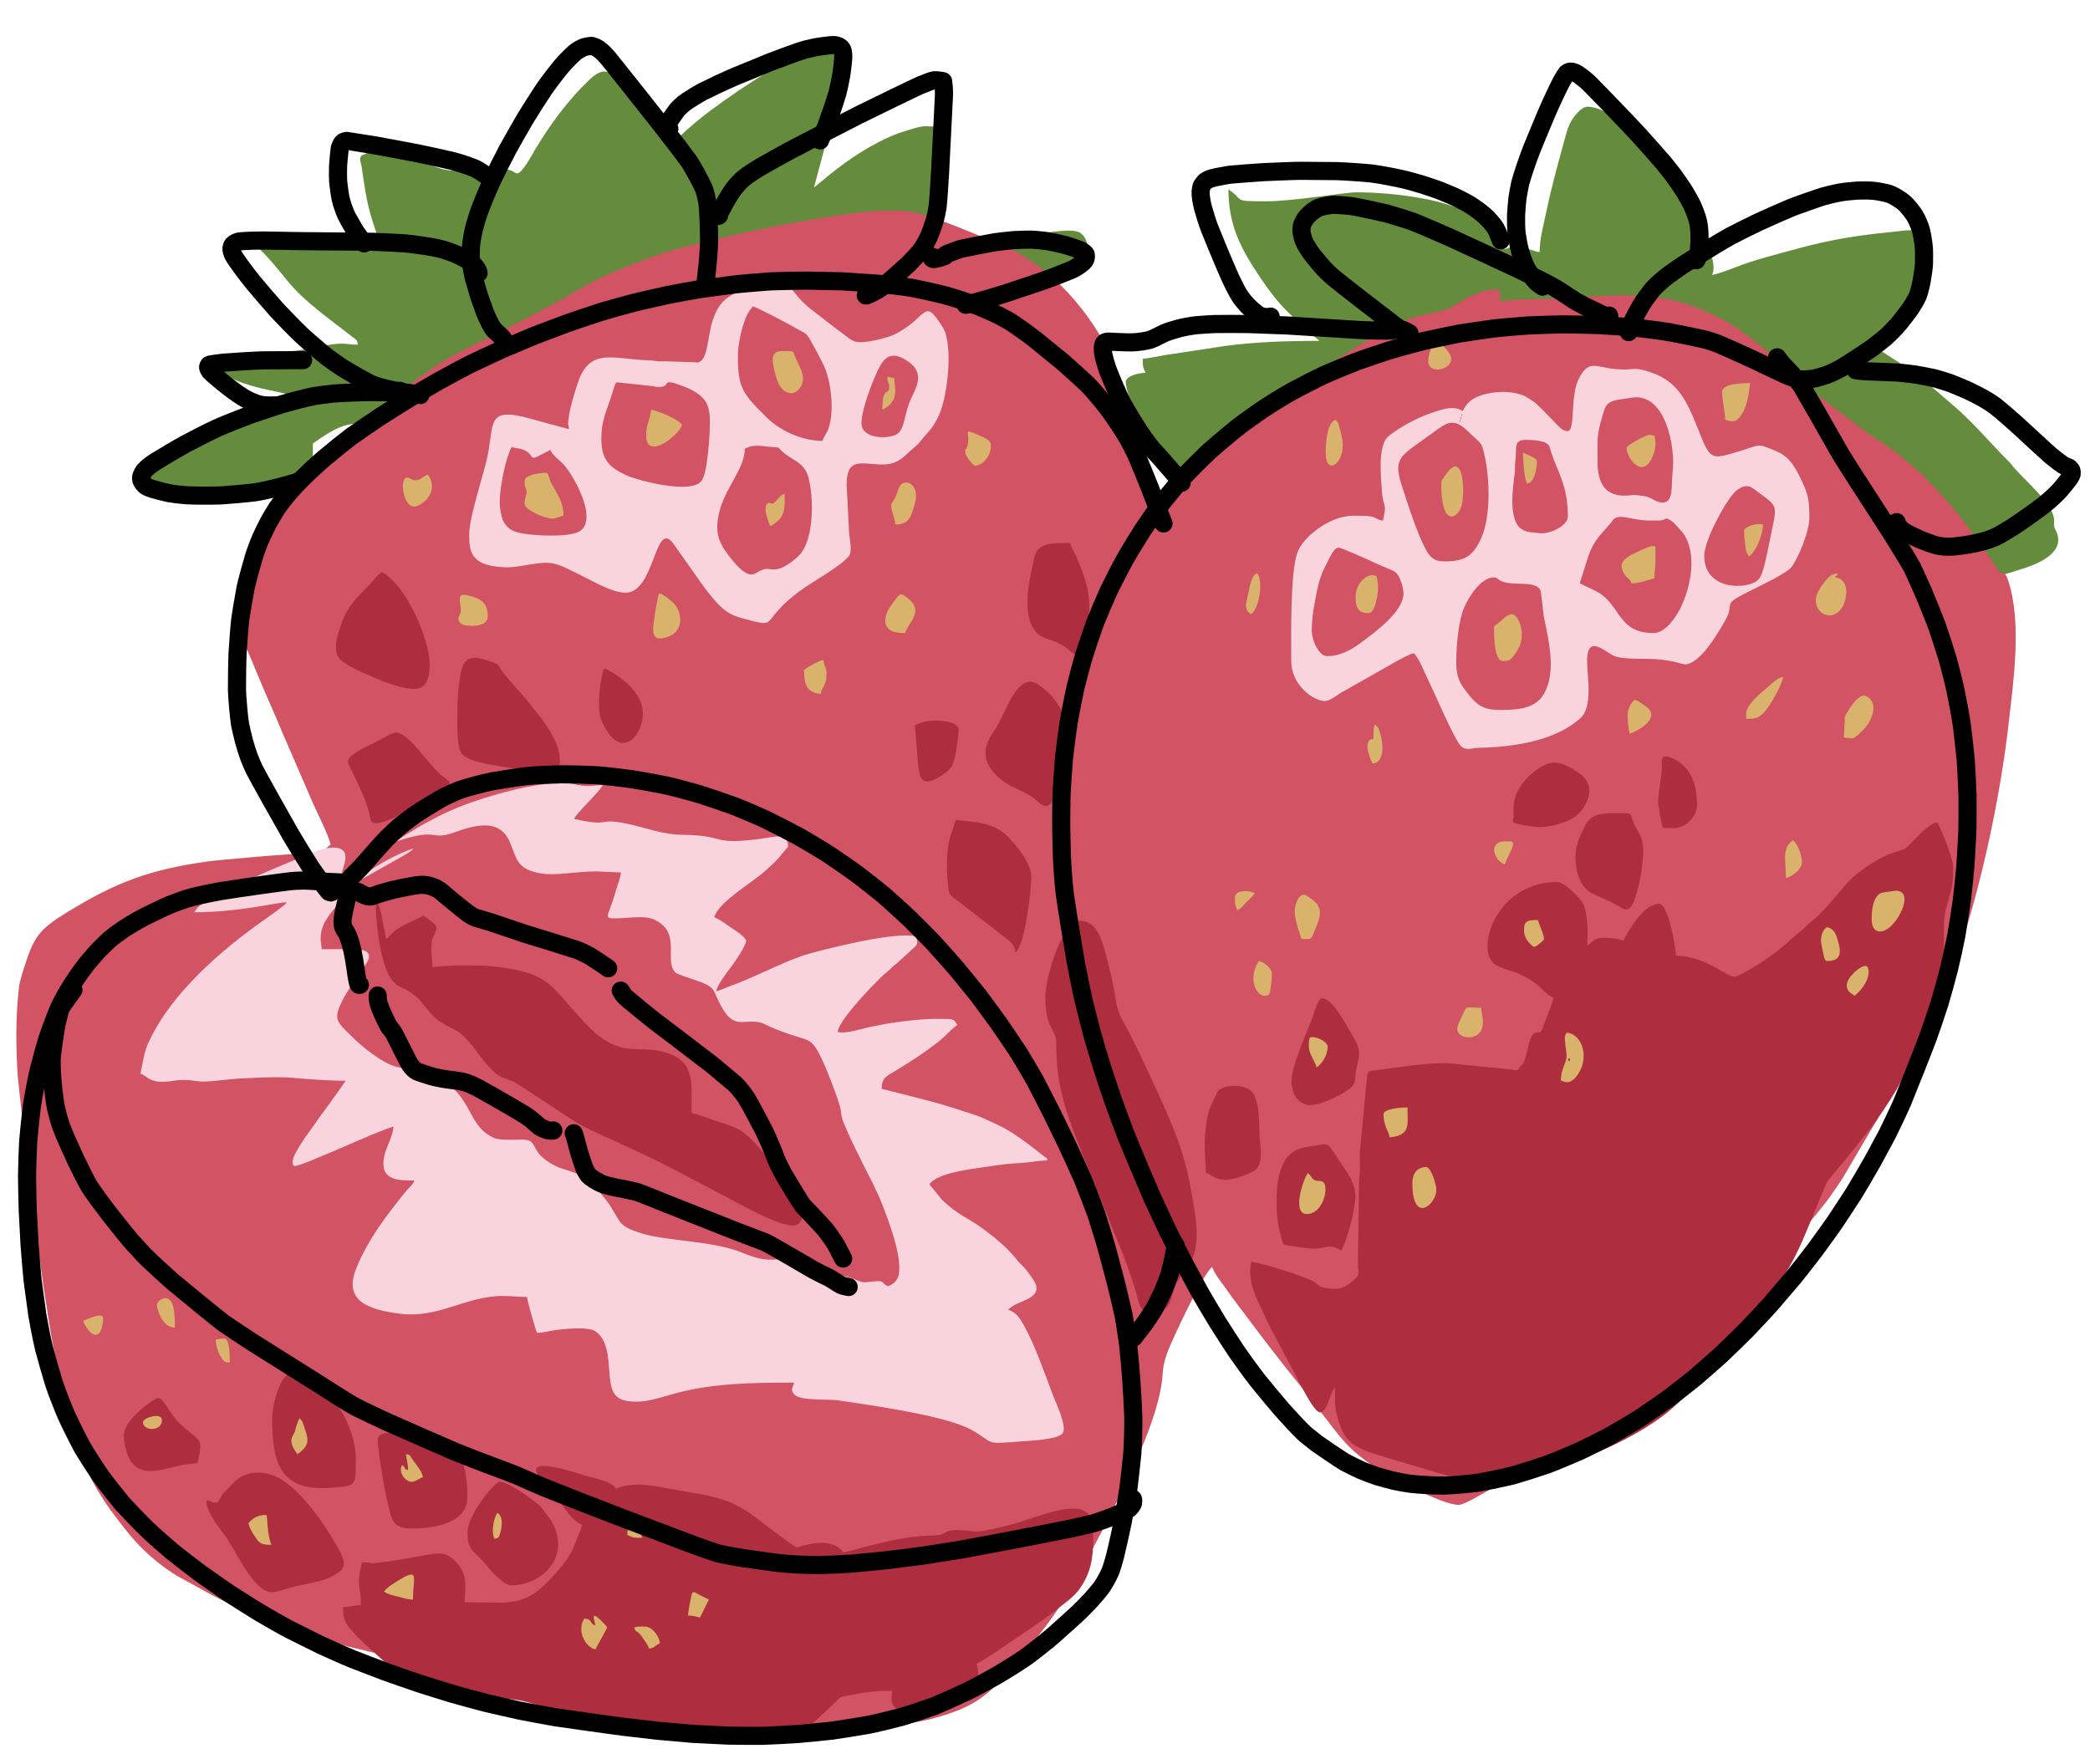 <?xml version="1.0" encoding="UTF-8" standalone="no"?>
<!-- Creator: CorelDRAW X6 -->

<svg
   xmlns:dc="http://purl.org/dc/elements/1.1/"
   xmlns:cc="http://creativecommons.org/ns#"
   xmlns:rdf="http://www.w3.org/1999/02/22-rdf-syntax-ns#"
   xmlns:svg="http://www.w3.org/2000/svg"
   xmlns="http://www.w3.org/2000/svg"
   xmlns:sodipodi="http://sodipodi.sourceforge.net/DTD/sodipodi-0.dtd"
   xmlns:inkscape="http://www.inkscape.org/namespaces/inkscape"
   xml:space="preserve"
   width="205mm"
   height="173mm"
   version="1.1"
   style="clip-rule:evenodd;fill-rule:evenodd;image-rendering:optimizeQuality;shape-rendering:geometricPrecision;text-rendering:geometricPrecision"
   viewBox="0 0 20500 17300"
   id="svg1330"
   sodipodi:docname="erdbeere.svg"
   inkscape:version="0.92.5 (2060ec1f9f, 2020-04-08)"><sodipodi:namedview
   pagecolor="#ffffff"
   bordercolor="#666666"
   borderopacity="1"
   objecttolerance="10"
   gridtolerance="10"
   guidetolerance="10"
   inkscape:pageopacity="0"
   inkscape:pageshadow="2"
   inkscape:window-width="2560"
   inkscape:window-height="1361"
   id="namedview1332"
   showgrid="false"
   inkscape:zoom="1.0520974"
   inkscape:cx="396.85039"
   inkscape:cy="561.25984"
   inkscape:window-x="0"
   inkscape:window-y="0"
   inkscape:window-maximized="1"
   inkscape:current-layer="svg1330" />
 <defs
   id="defs1067">
  <style
   type="text/css"
   id="style1065">
   <![CDATA[
    .str0 {stroke:black;stroke-width:177.86;stroke-linecap:round;stroke-linejoin:round}
    .fil7 {fill:none}
    .fil0 {fill:#658C3D}
    .fil4 {fill:#AE2E40}
    .fil1 {fill:#D15364}
    .fil5 {fill:#D9B36C}
    .fil6 {fill:#E1C38B}
    .fil3 {fill:#F9D3DD}
    .fil2 {fill:#F9D4DD}
   ]]>
  </style>
 </defs>
 <g
   id="Ebene_x0020_1"
   transform="translate(-178.658,-6117.651)">
  <g
   id="_826569936">
   <g
   id="g1074">
    <path
   class="fil0"
   d="m 8163,7955 z m 0,0 180,-670 c 41,-145 70,-301 124,-443 27,-71 80,-117 28,-216 -33,-62 -86,-106 -190,-83 -43,9 -74,22 -112,35 -305,101 -907,508 -1151,706 -30,24 -46,37 -74,63 -30,27 -48,38 -78,68 -31,32 -47,41 -78,69 -29,25 -45,50 -76,71 -80,-152 -223,-345 -353,-448 -176,-140 -188,-436 -431,-200 -208,202 -375,428 -525,678 -26,44 -126,234 -176,234 -31,-8 -29,-17 -59,-29 -92,-36 -472,8 -595,-1 -273,-21 -478,-313 -858,-153 -50,21 -19,75 -12,123 21,149 44,317 86,461 27,92 58,196 99,272 -94,-2 -200,-31 -294,-38 -214,-18 -590,-9 -807,22 -75,11 -73,22 -101,75 63,42 223,241 282,314 180,221 422,382 644,558 30,24 50,24 51,76 -64,0 -109,-14 -186,-10 -124,7 -228,45 -352,59 -57,6 -126,19 -185,20 -187,1 -369,18 -539,76 -81,28 -67,38 -67,138 36,10 88,71 375,143 l 400,88 c 29,10 16,6 26,13 -174,0 -358,52 -512,113 -364,145 -666,376 -969,614 -31,24 -54,46 -85,71 -18,15 -26,19 -44,35 -25,22 -32,22 -41,47 179,0 358,0 538,0 289,0 760,-2 1050,-44 155,-23 152,71 152,-395 110,-74 226,-163 361,-186 597,-100 983,-497 1110,-541 l 819,-286 c 486,-165 734,-191 1142,-509 57,-44 61,-32 154,-32 245,1 500,-8 743,0 213,6 514,31 716,3 66,-9 322,-14 398,-3 47,7 29,18 70,28 20,5 19,2 41,8 111,33 252,134 359,189 118,60 155,58 302,29 255,-51 958,-233 1130,-345 38,-25 70,-53 98,-88 37,-48 147,-160 149,-221 1,-41 -36,-95 -70,-114 -137,-77 -746,96 -919,139 -94,24 -203,64 -299,72 18,-27 28,-33 29,-78 -87,-58 -173,-49 -313,-49 10,-42 23,-75 33,-123 35,-162 85,-698 84,-864 0,-88 -16,-77 -30,-137 -94,0 -87,-13 -193,12 l -171,53 c -259,101 -486,252 -698,426 -25,20 -40,33 -64,53 -19,16 -48,40 -65,52 z"
   id="path1070"
   inkscape:connector-curvature="0"
   style="fill:#658c3d" />
    <path
   class="fil0"
   d="m 13988,9490 h -39 c 18,-12 -22,-11 20,-8 21,1 9,1 20,8 z m 1300,-899 c -72,-6 -176,-59 -225,-59 -48,0 -87,20 -127,29 -31,-46 -77,-73 -112,-123 -115,-168 -196,-233 -410,-303 -123,-41 -239,-66 -382,-88 -175,-27 -367,-43 -553,-43 -110,0 -613,88 -880,88 -344,0 -208,-8 -371,-117 0,317 98,534 252,774 96,149 201,301 327,426 l 225,215 c 27,24 68,47 85,71 -329,0 -614,11 -901,47 l -620,94 c -67,12 -143,29 -209,35 0,75 3,87 29,137 -65,0 -195,32 -195,88 0,76 50,192 81,261 87,187 187,477 368,570 379,196 253,-15 359,-111 24,-22 79,-28 113,-43 39,-17 64,-34 100,-56 l 575,-363 c 299,-180 697,-411 1012,-551 36,-16 70,-31 111,-45 27,-9 69,-14 76,-39 0,-1 0,-3 0,-4 l -2,-10 c 133,0 648,-115 792,-146 l 732,-50 c 155,-1 289,-18 439,-30 46,-3 195,-18 240,-34 31,-11 2,-14 25,-14 41,0 219,70 276,86 l 443,104 c 30,10 83,52 116,70 106,58 125,58 236,135 l 202,159 c 167,141 335,289 519,410 113,74 156,208 225,322 145,239 475,904 597,1064 94,123 176,183 346,211 361,59 473,53 840,-70 162,-54 407,-167 298,-374 -23,-44 -10,-49 -14,-104 -10,-151 -298,-392 -398,-511 -21,-26 -24,-34 -49,-58 -171,-170 -328,-359 -508,-518 l -247,-213 c -127,-99 -257,-202 -397,-287 -43,-26 -103,-73 -151,-84 v -20 c 58,-13 180,-92 226,-126 225,-165 321,-458 321,-764 0,-86 -31,-124 -10,-215 -136,-65 -262,-31 -400,-19 -89,8 -186,20 -280,33 -222,31 -426,74 -632,131 -176,48 -425,110 -594,178 -62,25 -168,63 -235,78 94,-196 -309,-755 -437,-971 -66,-111 -142,-214 -222,-315 -17,-21 -24,-26 -41,-47 -20,-26 -23,-30 -46,-52 -106,-105 -329,-266 -477,-266 -50,0 -108,68 -133,102 -34,45 -58,99 -74,160 -66,240 -142,508 -193,755 -27,130 -69,279 -69,410 z"
   id="path1072"
   inkscape:connector-curvature="0"
   style="fill:#658c3d" />
   </g>
   <path
   class="fil1"
   d="m 2504,12085 c 0,160 29,248 88,381 40,90 79,185 116,275 77,188 160,367 237,554 l 298,689 c 45,102 158,324 179,417 -39,26 -53,50 -78,88 -49,0 -98,0 -147,0 -159,-1 -879,63 -995,80 -563,80 -887,204 -1356,491 -251,154 -326,220 -416,503 -24,76 -57,166 -66,247 -33,289 -30,580 -11,868 l 60,556 c 100,805 190,1637 351,2425 4,22 6,30 13,55 l 16,63 c 23,126 64,249 97,371 83,304 216,573 402,820 91,121 173,229 280,336 101,101 222,197 345,271 l 296,163 c 170,95 348,167 527,245 148,64 279,125 445,171 l 235,68 c 249,68 493,121 750,178 760,169 1820,359 2593,486 175,29 350,53 533,82 185,30 356,41 547,69 115,17 448,33 582,33 260,0 677,-34 917,-100 409,-112 516,-223 777,-494 25,-26 33,-42 58,-69 l 275,-360 c 73,-101 140,-195 204,-304 34,-58 64,-100 95,-160 l 267,-505 c 195,-389 539,-1055 564,-1479 9,-153 62,-256 121,-388 29,-65 286,-616 368,-668 1,29 -7,-9 4,18 23,56 67,112 102,160 43,58 78,111 123,170 212,282 424,565 648,837 l 196,253 c 23,31 41,51 64,82 149,197 231,294 449,440 124,83 662,375 827,375 60,0 235,-110 290,-140 390,-213 753,-471 1099,-748 22,-18 36,-29 60,-47 46,-34 81,-66 126,-99 83,-61 159,-124 240,-190 42,-34 78,-63 119,-96 43,-34 78,-67 123,-102 l 553,-532 c 46,-60 275,-321 311,-344 92,-60 164,-120 243,-187 68,-57 171,-147 224,-216 94,-122 198,-233 284,-361 32,-48 63,-90 91,-134 l 645,-1095 c 7,-14 8,-18 16,-33 116,-232 230,-466 328,-707 l 181,-474 c 203,-611 385,-1465 462,-2147 46,-409 136,-1004 -5,-1420 -10,-30 -17,-53 -42,-66 -64,-32 15,70 -146,-167 -112,-165 -343,-483 -488,-626 l -161,-171 c -25,-23 -38,-28 -64,-53 -73,-73 -157,-139 -241,-199 -90,-65 -180,-117 -267,-183 l -505,-384 c -245,-192 -386,-361 -653,-557 -2,-1 -4,-3 -6,-4 -154,-116 -321,-199 -504,-270 -430,-166 -887,-104 -1335,-82 l -293,10 c -47,0 -97,-2 -141,4 -14,2 -115,15 -142,15 20,-41 9,-68 0,-108 -109,-25 -226,30 -316,75 -72,36 -147,98 -224,118 -135,36 -265,54 -393,106 l -227,115 c -39,22 -68,37 -106,60 -171,103 -352,214 -512,328 l -349,237 c -181,130 -374,251 -547,391 -33,27 -61,52 -91,75 -122,94 -233,220 -344,330 -56,55 -224,192 -291,227 -42,-178 -68,-360 -113,-541 -67,-266 -137,-512 -241,-756 -128,-299 -305,-567 -532,-797 -161,-162 -377,-323 -587,-409 -234,-96 -475,-201 -716,-281 -156,-52 -230,-60 -399,-60 -498,0 -1965,307 -2401,482 -265,106 -407,153 -663,304 -203,120 -465,261 -680,365 -27,13 -26,12 -51,27 l -423,213 c -243,123 -458,294 -665,469 -173,147 -331,311 -494,474 l -537,587 c -173,212 -358,432 -428,706 -16,64 -49,201 -49,274 z"
   id="path1076"
   inkscape:connector-curvature="0"
   style="fill:#d15364" />
   <g
   id="g1084">
    <path
   class="fil2"
   d="m 14495,10248 c 0,-25 15,-2 6,0 0,0 -6,27 -6,0 z m 10,-29 c 0,-25 15,-2 6,0 0,0 -6,27 -6,0 z m 10,-29 c 0,-25 15,-2 6,0 0,0 -6,27 -6,0 z m 1036,156 c -42,0 -82,-43 -116,-79 -1,-1 -3,-4 -5,-5 -8,-9 -5,-7 -14,-16 l -116,-118 c -83,-76 -25,-34 -130,-105 -129,-87 -381,-73 -515,-7 -68,34 -96,70 -130,134 -90,-60 -199,-19 -326,25 -129,45 -299,137 -403,223 -107,89 -71,410 -62,543 12,170 53,95 9,284 -134,-31 -14,-49 -293,-49 -218,0 -470,191 -538,342 -81,182 -68,837 -68,1085 0,232 215,391 332,391 45,0 119,-59 160,-84 l 481,-272 c 50,-30 175,-101 229,-113 54,52 102,183 137,254 69,139 265,603 328,659 51,46 104,16 170,15 348,-9 747,-66 999,-291 123,-110 69,-398 66,-548 -5,-276 153,-121 254,-68 96,50 340,22 485,43 40,6 72,10 109,18 15,3 99,27 110,27 149,0 326,-306 398,-433 101,-178 -47,-143 221,-277 90,-45 373,-179 424,-240 63,-75 179,-350 179,-486 0,-181 -11,-238 -94,-404 -66,-131 -117,-206 -249,-259 -186,-75 -121,-55 -394,24 -232,67 -238,61 -355,-233 -120,-303 -210,-493 -528,-576 -102,-26 -93,-8 -198,-8 -270,0 -336,-125 -445,93 -87,173 -27,513 -112,513 z"
   id="path1078"
   inkscape:connector-curvature="0"
   style="fill:#f9d4dd" />
    <path
   class="fil2"
   d="m 7009,9671 -256,-8 c -35,-4 -71,0 -106,-1 -48,-1 -49,-9 -97,-10 -349,-8 -587,-137 -705,224 -30,91 -72,225 -86,324 -17,121 -2,55 0,127 l -446,-121 c -379,-88 -278,96 -366,444 -47,186 -166,556 -166,704 0,155 6,292 274,322 93,10 139,8 227,-6 326,-54 305,-54 629,108 101,50 278,153 404,153 288,0 285,-721 465,-485 l 316,446 c 18,24 36,46 57,71 82,100 150,176 293,215 414,113 144,44 608,-285 51,-36 100,-65 154,-100 93,-60 222,-137 293,-215 36,-39 19,-135 7,-219 l -25,-483 c 0,-260 117,-214 319,-203 197,11 239,-84 356,-177 31,-25 41,-41 66,-71 68,-85 105,-103 168,-243 80,-178 140,-684 34,-854 -194,-310 -143,-95 -470,68 l -27,12 c -73,27 -155,47 -233,59 -165,25 -160,-18 -306,-118 l -254,-196 c -215,-167 -164,-270 -385,-270 -102,0 -234,43 -303,78 -151,76 -217,121 -276,290 -59,167 -43,423 -163,423 z"
   id="path1080"
   inkscape:connector-curvature="0"
   style="fill:#f9d4dd" />
    <path
   class="fil2"
   d="m 17896,12623 z m 0,0 z"
   id="path1082"
   inkscape:connector-curvature="0"
   style="fill:#f9d4dd" />
   </g>
   <path
   class="fil3"
   d="m 3520,14734 z m 0,0 c 8,-96 132,-291 -59,-303 -104,-6 -255,63 -354,105 -287,121 -578,238 -847,394 -73,43 -136,60 -176,136 228,0 471,-29 687,-66 62,-10 164,-31 222,-32 -21,31 -175,138 -215,166 -225,158 -448,336 -643,530 -199,199 -377,416 -498,675 -49,105 -54,191 -81,310 56,15 79,75 196,79 148,5 148,-40 375,-4 73,12 298,-22 377,-26 154,-8 377,-22 538,-9 169,14 344,29 527,29 -112,167 -240,330 -354,496 -26,38 -47,63 -72,104 -15,24 -139,201 -78,236 39,22 832,-353 973,-386 -10,128 -98,226 -99,362 -1,172 169,166 304,166 -10,38 -52,69 -77,99 -192,237 -379,479 -494,766 -129,321 127,403 427,442 383,50 649,-175 1014,-174 92,0 146,10 235,10 4,44 81,317 98,352 59,0 132,-21 187,-28 90,-11 319,-37 391,16 143,105 116,337 143,502 25,151 104,184 256,185 114,1 258,-47 356,-75 376,-107 783,-112 1188,-112 -11,49 -40,67 2,116 54,65 345,45 422,57 302,45 1055,147 1313,289 247,136 104,145 501,114 72,-6 359,-17 398,-81 43,-69 -68,-297 -95,-368 -75,-200 -179,-495 -280,-677 -38,-69 -78,-141 -160,-163 74,-101 384,-98 239,-307 -23,-33 -42,-58 -67,-90 -27,-35 -52,-51 -80,-86 -93,-120 -213,-220 -335,-310 -61,-45 -131,-87 -197,-126 -74,-44 -142,-97 -205,-157 -1,-1 -4,-3 -5,-5 l -123,-151 c 74,-111 407,-150 527,-167 93,-13 208,-33 304,-38 56,-3 105,-6 162,-14 47,-7 116,-15 161,-15 v -20 c -16,-4 -282,-235 -463,-319 -86,-40 -166,-82 -259,-112 -143,-47 -288,-95 -441,-135 l -459,-117 c 0,-117 53,-124 154,-188 74,-46 138,-85 209,-133 74,-50 128,-90 198,-144 65,-51 114,-115 181,-161 -31,-46 -28,-59 -107,-59 -56,0 -122,-2 -177,1 -200,11 -402,39 -600,84 -81,19 -213,61 -289,43 2,-104 315,-428 374,-486 39,-39 66,-70 111,-104 25,-20 33,-32 55,-52 24,-22 35,-25 59,-49 40,-39 73,-63 112,-103 57,-57 83,-50 61,-144 -212,-49 -852,114 -1067,174 -174,49 -462,195 -662,276 -39,15 -70,27 -113,43 -44,17 -76,34 -121,45 5,-59 111,-193 148,-243 34,-46 140,-196 145,-256 -36,-54 -86,-83 -143,-121 -40,-27 -123,-91 -170,-104 35,-149 386,-349 506,-462 87,-82 88,-72 173,-179 19,-24 29,-30 45,-53 -3,-128 -97,-103 -205,-87 -46,6 -90,14 -137,19 -412,46 -270,-43 -694,-48 -191,-2 -342,-64 -522,-104 -325,-72 -168,35 -543,-53 50,-75 119,-136 178,-203 38,-44 77,-77 105,-129 -60,1 -124,18 -203,7 -74,-10 -96,-27 -198,-27 -306,1 -792,143 -1068,261 -249,107 -477,254 -701,404 l -267,183 c -44,33 -90,61 -134,91 z"
   id="path1086"
   inkscape:connector-curvature="0"
   style="fill:#f9d3dd" />
   <g
   id="g1116">
    <path
   class="fil1"
   d="m 14462,12592 c 0,167 29,219 113,327 109,140 176,162 337,162 204,0 344,-32 417,-169 118,-220 34,-538 -8,-749 l -29,-244 c -30,-106 -233,-59 -351,-89 -27,-7 -33,-9 -55,-23 -15,-10 -26,-26 -52,-26 -129,0 -244,184 -293,293 -51,115 -78,349 -78,518 z"
   id="path1088"
   inkscape:connector-curvature="0"
   style="fill:#d15364" />
    <path
   class="fil1"
   d="m 6077,10422 c 0,204 79,286 261,364 95,41 629,189 724,44 26,-39 40,-117 48,-167 18,-120 32,-278 32,-408 0,-143 -32,-214 -117,-274 -38,-27 -80,-50 -127,-68 -271,-106 -109,3 -264,0 -41,-1 -31,-7 -69,-10 l -303,-32 c -54,-6 -38,-19 -91,145 -45,137 -94,230 -94,404 z"
   id="path1090"
   inkscape:connector-curvature="0"
   style="fill:#d15364" />
    <path
   class="fil1"
   d="m 14345,11624 c 197,0 279,-49 358,-218 108,-230 90,-655 17,-900 -15,-49 -61,-78 -124,-140 -156,-156 -213,-115 -367,-1 -296,219 -391,231 -306,498 57,179 152,478 239,641 38,71 77,120 183,120 z"
   id="path1092"
   inkscape:connector-curvature="0"
   style="fill:#d15364" />
    <path
   class="fil1"
   d="m 15674,11839 c 66,35 123,54 189,94 213,132 191,394 534,394 116,0 217,-150 264,-244 102,-205 172,-541 21,-744 l -89,-97 c -93,-72 -65,-19 -137,-19 h -108 c -156,0 -290,-75 -348,-6 -4,4 -8,12 -16,23 -92,113 -169,164 -228,339 z"
   id="path1094"
   inkscape:connector-curvature="0"
   style="fill:#d15364" />
    <path
   class="fil1"
   d="m 7484,10520 c 0,200 -200,387 -254,636 -35,163 -16,264 92,406 215,284 258,173 325,148 61,-23 65,-7 130,-7 87,0 226,-113 264,-166 120,-168 121,-537 66,-741 -41,-154 -182,-168 -272,-266 -29,-32 -11,-21 -107,-30 -107,-10 -159,-25 -245,20 z"
   id="path1096"
   inkscape:connector-curvature="0"
   style="fill:#d15364" />
    <path
   class="fil1"
   d="m 7416,9611 c 0,320 53,373 286,604 131,130 348,227 545,227 11,-45 44,-75 62,-133 53,-169 20,-441 -40,-583 -21,-50 -48,-97 -71,-144 l -80,-145 c -41,-63 -59,-56 -121,-94 -53,-32 -390,-210 -434,-221 -21,31 -46,57 -62,95 -45,103 -85,277 -85,394 z"
   id="path1098"
   inkscape:connector-curvature="0"
   style="fill:#d15364" />
    <path
   class="fil1"
   d="m 13045,12299 c 0,107 76,254 147,254 147,0 253,-70 359,-149 129,-97 394,-292 394,-466 0,-60 -36,-164 -67,-197 -29,-31 -124,-60 -184,-89 -43,-21 -358,-163 -385,-163 -50,0 -87,102 -114,150 -78,138 -96,254 -125,413 -14,76 -25,166 -25,249 z"
   id="path1100"
   inkscape:connector-curvature="0"
   style="fill:#d15364" />
    <path
   class="fil1"
   d="m 16114,10979 c 61,0 70,-9 111,-5 32,4 76,7 96,12 58,14 108,61 163,61 117,0 85,-180 100,-291 34,-251 -71,-797 -405,-737 -140,25 -233,12 -266,125 -29,96 -66,207 -65,326 v 176 c 2,176 49,333 264,333 z"
   id="path1102"
   inkscape:connector-curvature="0"
   style="fill:#d15364" />
    <path
   class="fil1"
   d="m 18068,13286 v 147 c 0,88 -28,153 27,208 55,55 137,66 228,66 65,0 129,-95 179,-153 65,-77 92,-81 124,-208 34,-132 139,-633 31,-774 -49,-65 -194,-91 -324,-7 -121,78 -285,214 -319,356 -31,128 55,155 55,367 z"
   id="path1104"
   inkscape:connector-curvature="0"
   style="fill:#d15364" />
    <path
   class="fil1"
   d="m 5080,11048 c 0,47 16,139 32,173 23,48 53,81 102,104 97,46 466,66 613,20 250,-77 -12,-556 -124,-676 -36,-38 -111,-90 -125,-139 -246,130 -131,72 -250,6 -47,-26 -93,-17 -131,-35 -61,115 -117,398 -117,547 z"
   id="path1106"
   inkscape:connector-curvature="0"
   style="fill:#d15364" />
    <path
   class="fil1"
   d="m 16896,11575 c 0,330 413,331 525,232 52,-45 83,-229 102,-318 11,-54 25,-117 37,-178 51,-253 52,-225 -168,-390 -47,-35 -79,-49 -143,-18 -96,46 -207,270 -254,362 -33,65 -101,223 -101,310 z"
   id="path1108"
   inkscape:connector-curvature="0"
   style="fill:#d15364" />
    <path
   class="fil1"
   d="m 15557,11184 c 0,-306 -98,-430 -163,-629 -5,-16 -12,-48 -18,-60 -26,-55 -150,-63 -230,-63 -128,0 -86,79 -105,218 -5,38 0,74 -5,112 -17,128 -65,447 61,541 50,37 99,35 181,44 103,12 279,-73 279,-162 z"
   id="path1110"
   inkscape:connector-curvature="0"
   style="fill:#d15364" />
    <path
   class="fil1"
   d="m 17072,13237 c 0,87 44,111 59,166 147,0 258,-21 366,-64 71,-28 240,-118 240,-200 0,-44 -75,-24 -87,-118 -20,-150 13,-144 -79,-351 -28,-65 -30,-88 -88,-127 -86,23 -201,217 -250,297 -51,83 -160,278 -160,397 z"
   id="path1112"
   inkscape:connector-curvature="0"
   style="fill:#d15364" />
    <path
   class="fil1"
   d="m 8628,10266 c 0,161 262,160 346,111 87,-51 64,-200 156,-382 72,-142 100,-262 -100,-365 -105,-54 -174,-9 -222,82 -55,102 -179,412 -179,554 z"
   id="path1114"
   inkscape:connector-curvature="0"
   style="fill:#d15364" />
   </g>
   <path
   class="fil1"
   d="m 3657,14792 z m 577,-352 c -20,29 -84,62 -121,84 l -263,148 c -34,19 -101,63 -134,72 70,-105 404,-276 518,-303 z m 0,0 19,-11 z m -577,352 c -78,117 -269,285 -314,419 -10,30 -18,58 -19,101 -2,56 9,73 10,116 98,0 196,-2 294,0 98,1 204,9 160,111 -25,56 -180,259 -235,362 -116,217 -74,233 73,380 103,104 305,266 442,301 86,22 177,-6 366,84 395,189 311,480 583,610 63,30 182,19 274,19 196,-1 49,114 337,259 70,35 158,48 220,83 25,14 67,38 90,57 88,71 184,180 242,276 91,148 75,175 285,243 250,80 716,73 999,194 372,158 357,-42 727,143 214,107 227,60 344,105 146,57 80,40 248,29 70,-5 53,34 106,48 51,-12 96,-61 105,-110 36,-188 -106,-548 -174,-721 -22,-57 -46,-98 -70,-155 -6,-14 -8,-18 -16,-33 -60,-114 -286,-559 -301,-647 -8,-48 -4,-56 -17,-101 -39,-131 -132,-372 -189,-485 -103,-207 -118,-140 -408,-256 -31,-12 -47,-18 -77,-31 l -80,-38 c -191,-66 -285,106 -442,-232 -52,-111 -31,-129 -249,-201 -28,-9 -148,-49 -163,-62 -120,-103 48,-368 -173,-501 -56,-34 -95,-45 -180,-45 -84,0 -143,9 -215,11 -162,2 -94,-2 -20,-274 15,-54 44,-118 49,-176 l -235,-10 c -278,0 -475,70 -670,-14 -133,-57 -133,-170 -194,-294 -105,-212 -339,-145 -534,-75 -256,92 -130,-65 -618,105 -129,45 -241,79 -317,181 l -207,292 c 60,-5 107,-55 166,-68 z"
   id="path1118"
   inkscape:connector-curvature="0"
   style="fill:#d15364" />
   <g
   id="g1166">
    <path
   class="fil4"
   d="m 17185,15696 c -77,0 -272,-199 -567,-205 0,-54 -71,-508 -166,-508 -148,0 -292,248 -352,362 -55,-26 -139,-29 -205,-29 -80,0 -100,47 -147,78 0,-20 0,-37 1,-57 6,-96 0,-274 -41,-353 -28,-54 -180,-215 -254,-215 -555,0 -778,568 -650,767 70,108 234,68 453,241 45,35 107,112 158,126 -1,38 -51,154 -67,197 -74,199 -41,123 -114,150 -46,17 -64,131 -78,186 -37,151 -30,84 -94,180 l -166,-20 c -569,-43 -439,-91 -1146,9 -191,27 -150,-8 -172,170 l -60,634 c -4,54 1,120 0,176 -1,59 -10,95 -10,166 l -10,792 c 0,32 33,75 -58,147 -89,70 -147,84 -281,56 -45,-9 -51,-27 -85,-52 -59,-45 -544,-198 -622,-199 -50,215 84,411 145,559 16,39 26,49 45,92 l 224,421 c 39,70 196,404 261,404 73,0 101,-211 147,-244 0,116 -6,190 21,282 22,76 46,153 91,212 87,115 273,152 408,198 l 347,103 c 125,41 507,143 619,143 174,0 394,-79 540,-115 401,-101 911,-322 1231,-577 124,-99 411,-379 493,-484 104,-134 246,-286 370,-451 419,-555 427,-670 687,-1287 21,-49 35,-62 66,-101 l 147,-176 c 26,-33 50,-59 75,-91 50,-63 96,-123 147,-186 83,-104 197,-277 268,-397 l 281,-530 c 19,-44 32,-73 47,-119 223,-677 80,-871 164,-1156 55,-188 60,-207 60,-380 0,-86 -144,-430 -156,-430 -77,0 -236,187 -295,242 -40,37 -119,38 -236,96 -101,51 -181,107 -266,174 -112,88 -283,339 -428,451 -47,36 -70,69 -113,102 -84,64 -158,149 -301,246 -27,18 -41,31 -68,49 -40,27 -244,154 -285,154 z"
   id="path1120"
   inkscape:connector-curvature="0"
   style="fill:#ae2e40" />
    <path
   class="fil4"
   d="m 5438,20534 c 0,48 61,109 96,149 40,45 74,87 111,133 58,73 151,231 243,255 -12,50 -31,93 -49,137 -17,42 -33,90 -55,130 -46,81 -63,102 -117,166 -332,395 -439,329 -931,329 0,-89 37,-240 -53,-358 -118,-154 -205,-124 -338,-102 l -334,57 c -264,37 -135,11 -282,11 -62,265 -10,195 -10,420 -60,1 -105,20 -176,20 0,156 41,180 150,299 1,1 3,4 5,5 l 39,39 c 1,1 4,3 5,5 1,1 4,3 5,5 l 267,241 c 179,160 283,193 488,275 286,114 242,31 634,31 247,0 532,158 786,221 l 316,65 c 686,187 725,37 910,57 219,24 699,51 901,-50 50,-25 78,-38 123,-73 l 202,-189 c 55,-56 38,-47 130,-65 173,-34 246,-45 424,-45 0,71 -15,99 13,143 64,101 316,35 399,15 294,-69 499,-77 418,-422 98,-52 251,-161 350,-227 119,-80 233,-154 347,-239 29,-21 51,-37 78,-59 76,-63 173,-124 232,-207 113,-159 137,-302 137,-508 0,-195 -28,-283 -205,-283 -152,0 -382,90 -536,138 -64,20 -349,94 -420,86 -397,-45 -192,35 -432,40 -205,5 -399,48 -588,96 -94,23 -182,50 -272,70 -119,-178 -449,-49 -450,-49 -19,0 -137,-90 -158,-106 l -307,-230 c -201,-134 -344,-164 -603,-208 -82,-14 -156,-26 -233,-41 -143,-29 -339,-58 -478,9 -55,-83 -202,-97 -331,-138 -56,-18 -451,-150 -451,-48 z"
   id="path1122"
   inkscape:connector-curvature="0"
   style="fill:#ae2e40" />
    <path
   class="fil4"
   d="m 3865,14992 c 0,227 59,621 159,740 46,55 72,59 134,91 25,13 43,24 65,42 96,78 39,28 113,112 21,25 31,38 54,63 39,43 65,75 124,111 52,32 95,49 146,79 83,49 158,154 217,232 51,67 151,195 226,223 163,62 62,12 222,110 l 213,139 c 315,210 315,217 643,363 l 234,108 c 252,112 635,322 899,459 144,75 489,274 645,274 86,0 102,-106 88,-175 -28,-132 -376,-547 -486,-658 -131,-131 -166,-128 -378,-199 -72,-24 -151,-56 -221,-72 0,-326 35,-520 -287,-602 -233,-59 -362,43 -626,-156 -30,-22 -37,-34 -63,-55 -48,-39 -261,-284 -322,-353 -125,-142 -239,-200 -435,-240 -169,-34 -297,-41 -476,-41 -63,0 -300,4 -332,20 0,-78 -30,-214 8,-304 35,-82 78,-87 -96,-204 -105,56 -244,100 -327,191 -25,27 -2,23 -44,34 -1,-50 -23,-128 -33,-182 -9,-45 -22,-146 -55,-170 0,0 -10,18 -10,20 z"
   id="path1124"
   inkscape:connector-curvature="0"
   style="fill:#ae2e40" />
    <path
   class="fil4"
   d="m 10432,15901 c 0,329 110,289 108,469 -5,450 142,782 303,1183 64,159 126,310 191,473 l 92,230 c 65,146 178,454 216,615 22,95 76,149 174,128 162,-34 147,-178 203,-296 l 60,-106 c 24,-35 49,-57 72,-94 124,-198 39,-537 6,-734 -74,-447 -282,-842 -466,-1244 -16,-36 -27,-57 -44,-93 -31,-62 -57,-113 -88,-176 -97,-196 -106,-149 -145,-383 -24,-145 -60,-292 -98,-429 -36,-128 -90,-295 -242,-295 -172,0 -342,541 -342,753 z"
   id="path1126"
   inkscape:connector-curvature="0"
   style="fill:#ae2e40" />
    <path
   class="fil4"
   d="m 2291,20856 c -45,0 -29,-18 -88,-20 0,95 78,197 121,260 29,42 56,73 82,113 115,177 271,526 442,526 36,0 154,-38 188,-47 108,-30 291,-56 379,-99 192,-95 170,-140 8,-409 -106,-176 -325,-471 -516,-569 -128,-66 -289,-74 -408,23 -8,7 -14,12 -21,18 l -106,109 c -42,50 -41,95 -81,95 z"
   id="path1128"
   inkscape:connector-curvature="0"
   style="fill:#ae2e40" />
    <path
   class="fil4"
   d="m 4666,13077 c 0,120 -8,256 15,366 10,48 21,70 54,92 61,41 146,61 226,77 126,25 406,71 535,71 57,0 119,-18 166,-29 51,-220 -142,-451 -268,-611 -81,-103 -267,-300 -308,-367 -23,-38 -15,-39 -59,-58 -32,-14 -142,-48 -186,-48 -115,0 -133,89 -150,192 -14,90 -26,207 -26,316 z"
   id="path1130"
   inkscape:connector-curvature="0"
   style="fill:#ae2e40" />
    <path
   class="fil4"
   d="m 2848,20025 c 0,434 73,726 577,685 245,-20 244,-5 244,-274 0,-309 -191,-587 -349,-745 -46,-46 -93,-88 -155,-119 -224,-109 -316,318 -316,453 z"
   id="path1132"
   inkscape:connector-curvature="0"
   style="fill:#ae2e40" />
    <path
   class="fil4"
   d="m 10139,15461 c 91,-67 156,-609 156,-743 0,-118 -120,-275 -198,-359 l -23,-26 c -138,-139 -285,-152 -522,-172 -16,67 -44,123 -61,193 -33,135 -29,332 -11,465 12,85 6,70 113,150 l 435,337 c 52,45 102,65 110,154 z"
   id="path1134"
   inkscape:connector-curvature="0"
   style="fill:#ae2e40" />
    <path
   class="fil4"
   d="m 3474,12461 c 0,96 33,129 121,182 53,32 132,69 190,93 63,26 130,58 202,82 279,95 406,96 406,-191 0,-235 -231,-773 -469,-899 -57,38 -95,101 -144,149 -101,100 -200,203 -246,341 -24,72 -60,152 -60,243 z"
   id="path1136"
   inkscape:connector-curvature="0"
   style="fill:#ae2e40" />
    <path
   class="fil4"
   d="m 3884,20240 c 0,130 90,646 136,763 32,81 90,107 196,107 247,0 547,-65 547,-303 0,-549 -212,-537 -441,-614 -128,-43 -50,-41 -194,-41 -57,0 -101,9 -147,19 -44,10 -97,15 -97,69 z"
   id="path1138"
   inkscape:connector-curvature="0"
   style="fill:#ae2e40" />
    <path
   class="fil4"
   d="m 9846,13507 c 0,147 141,263 248,319 63,33 124,57 182,91 77,46 112,107 166,107 64,0 135,-217 153,-287 37,-146 65,-438 17,-596 -48,-161 -248,-338 -326,-338 -164,0 -250,333 -360,490 -40,57 -80,121 -80,214 z"
   id="path1140"
   inkscape:connector-curvature="0"
   style="fill:#ae2e40" />
    <path
   class="fil4"
   d="m 12700,17846 c 0,182 3,265 56,443 12,40 10,37 54,44 382,64 287,12 428,12 31,0 75,27 98,39 59,-111 137,-409 137,-538 0,-121 -81,-229 -133,-307 -143,-216 -120,-205 -235,-189 -145,20 -240,33 -313,136 -58,81 -90,223 -90,359 z"
   id="path1142"
   inkscape:connector-curvature="0"
   style="fill:#ae2e40" />
    <path
   class="fil4"
   d="m 4764,21149 c 0,195 84,191 182,317 40,52 172,201 248,201 297,0 599,-279 391,-635 l -92,-123 c -50,-60 -321,-258 -416,-258 -39,0 -313,317 -313,498 z"
   id="path1144"
   inkscape:connector-curvature="0"
   style="fill:#ae2e40" />
    <path
   class="fil4"
   d="m 3591,13585 c 0,48 181,337 215,538 11,64 23,68 69,68 108,0 447,-192 564,-257 44,-25 150,-78 150,-134 0,-29 -8,-19 -25,-34 -41,-36 -53,-36 -105,-90 l -119,-135 c -49,-62 -187,-239 -279,-239 -34,0 -148,69 -186,88 -22,12 -40,20 -65,32 -53,26 -218,104 -218,163 z"
   id="path1146"
   inkscape:connector-curvature="0"
   style="fill:#ae2e40" />
    <path
   class="fil4"
   d="m 10256,12021 c 0,158 40,289 146,343 29,15 48,20 85,32 154,51 177,111 238,143 16,-12 53,-59 65,-81 23,-43 31,-64 42,-115 67,-330 21,-485 -92,-758 -20,-48 -54,-95 -64,-141 -183,0 -322,-5 -353,146 -25,121 -67,289 -67,431 z"
   id="path1148"
   inkscape:connector-curvature="0"
   style="fill:#ae2e40" />
    <path
   class="fil4"
   d="m 15631,14514 c 0,82 13,162 43,231 26,60 63,103 120,134 56,31 137,58 251,120 54,30 109,89 162,-47 52,-131 89,-349 89,-497 0,-90 -25,-140 -58,-196 -107,-181 14,-166 -245,-166 -136,0 -220,29 -267,124 -39,78 -94,187 -94,297 z"
   id="path1150"
   inkscape:connector-curvature="0"
   style="fill:#ae2e40" />
    <path
   class="fil4"
   d="m 12846,16722 c 0,114 61,235 186,235 96,0 282,-91 346,-133 122,-80 75,-97 109,-243 40,-168 43,-165 -116,-433 -37,-62 -142,-238 -222,-238 -44,0 -72,115 -94,180 -13,38 -25,61 -39,98 -53,139 -170,400 -170,533 z"
   id="path1152"
   inkscape:connector-curvature="0"
   style="fill:#ae2e40" />
    <path
   class="fil4"
   d="m 11996,17377 c 0,94 10,149 10,244 61,16 81,68 205,68 70,0 228,-61 272,-89 83,-52 65,-209 53,-295 -8,-62 7,-368 -69,-468 -72,-96 -297,-85 -347,-10 l -72,153 c -37,95 -53,267 -53,397 z"
   id="path1154"
   inkscape:connector-curvature="0"
   style="fill:#ae2e40" />
    <path
   class="fil4"
   d="m 1392,20192 c 0,72 30,188 57,236 115,211 363,80 539,56 40,-6 90,-10 128,-19 66,-283 14,-194 -183,-393 -33,-33 -71,-87 -98,-127 -22,-32 -66,-115 -109,-115 -30,0 -332,209 -332,362 z"
   id="path1156"
   inkscape:connector-curvature="0"
   style="fill:#ae2e40" />
    <path
   class="fil4"
   d="m 15270,14230 c 125,0 268,-43 346,-94 120,-79 240,-303 59,-429 -103,-71 -216,-143 -334,-91 -144,64 -303,228 -315,398 -3,38 2,78 -2,117 -4,49 -18,53 32,66 49,13 158,31 214,31 z"
   id="path1158"
   inkscape:connector-curvature="0"
   style="fill:#ae2e40" />
    <path
   class="fil4"
   d="m 6054,12999 c 0,126 8,172 69,273 173,289 361,44 361,-156 0,-119 -72,-214 -134,-276 -39,-39 -192,-159 -247,-164 -25,51 -49,240 -49,323 z"
   id="path1160"
   inkscape:connector-curvature="0"
   style="fill:#ae2e40" />
    <path
   class="fil4"
   d="m 16443,13966 c 0,38 12,115 18,148 6,29 9,41 16,72 13,62 -9,54 122,54 112,0 225,-112 225,-225 0,-169 -41,-331 -180,-426 -57,-39 -180,-102 -166,19 10,88 -35,284 -35,358 z"
   id="path1162"
   inkscape:connector-curvature="0"
   style="fill:#ae2e40" />
    <path
   class="fil4"
   d="m 9152,13233 29,342 c 2,46 11,125 26,160 43,99 160,21 232,-28 37,-26 70,-54 87,-99 26,-67 55,-261 55,-335 0,-97 -311,-119 -430,-39 z"
   id="path1164"
   inkscape:connector-curvature="0"
   style="fill:#ae2e40" />
   </g>
   <g
   id="g1282">
    <path
   class="fil5"
   d="m 5324,10832 c 0,81 20,76 20,108 0,40 -20,61 -20,117 0,62 196,147 274,147 31,0 75,-22 108,-29 0,-131 -61,-211 -121,-319 -14,-26 -28,-101 -46,-101 -66,0 -215,21 -215,78 z"
   id="path1168"
   inkscape:connector-curvature="0"
   style="fill:#d9b36c" />
    <path
   class="fil5"
   d="m 14833,12278 c 0,78 0,323 88,323 66,0 73,-2 137,-97 103,-154 16,-362 -49,-362 -49,0 -97,59 -141,93 -18,14 -35,16 -35,44 z"
   id="path1170"
   inkscape:connector-curvature="0"
   style="fill:#d9b36c" />
    <path
   class="fil5"
   d="m 18537,15132 c 0,157 116,143 193,66 102,-101 205,-333 50,-344 -6,0 -134,17 -147,21 -76,28 -96,153 -96,256 z"
   id="path1172"
   inkscape:connector-curvature="0"
   style="fill:#d9b36c" />
    <path
   class="fil5"
   d="m 7758,9640 c 0,62 24,146 42,202 50,152 176,171 235,66 57,-101 -20,-196 -60,-299 -22,-57 -5,-47 -139,-47 -47,0 -78,31 -78,78 z"
   id="path1174"
   inkscape:connector-curvature="0"
   style="fill:#d9b36c" />
    <path
   class="fil5"
   d="m 16084,11673 c 0,29 24,72 37,90 24,31 50,36 60,76 83,0 156,-33 225,-49 0,-66 9,-89 10,-146 1,-55 0,-111 0,-167 -41,-9 -56,2 -98,19 -36,14 -59,25 -94,42 -52,26 -140,64 -140,134 z"
   id="path1176"
   inkscape:connector-curvature="0"
   style="fill:#d9b36c" />
    <path
   class="fil5"
   d="m 17990,12005 c 0,178 240,224 292,-21 21,-97 -8,-196 -107,-204 13,-12 22,-13 29,-39 -71,6 -104,52 -138,96 -30,39 -77,103 -77,168 z"
   id="path1178"
   inkscape:connector-curvature="0"
   style="fill:#d9b36c" />
    <path
   class="fil5"
   d="m 6585,12288 c 0,123 89,94 151,73 147,-50 143,-241 43,-334 -31,-29 -94,-81 -135,-90 -17,36 -59,289 -59,352 z"
   id="path1180"
   inkscape:connector-curvature="0"
   style="fill:#d9b36c" />
    <path
   class="fil5"
   d="m 14315,10861 c 0,412 140,348 189,248 53,-108 38,-604 -142,-338 -21,31 -47,48 -47,90 z"
   id="path1182"
   inkscape:connector-curvature="0"
   style="fill:#d9b36c" />
    <path
   class="fil5"
   d="m 6517,10392 c 0,162 141,111 241,26 39,-33 98,-82 110,-134 -40,-60 -254,-143 -303,-147 -7,85 -49,153 -49,254 z"
   id="path1184"
   inkscape:connector-curvature="0"
   style="fill:#d9b36c" />
    <path
   class="fil5"
   d="m 18264,13353 c 107,2 80,33 193,-80 99,-99 149,-274 21,-329 -79,-34 -201,189 -203,205 l -11,205 z"
   id="path1186"
   inkscape:connector-curvature="0"
   style="fill:#d9b36c" />
    <path
   class="fil5"
   d="m 12879,15064 c 0,48 17,112 28,148 8,25 13,41 21,67 17,54 4,49 87,49 36,0 52,-70 66,-101 32,-74 85,-190 -10,-268 -17,-14 -69,-56 -85,-62 -70,-25 -108,92 -108,167 z"
   id="path1188"
   inkscape:connector-curvature="0"
   style="fill:#d9b36c" />
    <path
   class="fil5"
   d="m 8862,12200 c 0,112 101,127 195,127 27,-101 189,-209 33,-336 -84,-68 -82,-54 -144,28 -37,50 -84,111 -84,180 z"
   id="path1190"
   inkscape:connector-curvature="0"
   style="fill:#d9b36c" />
    <path
   class="fil5"
   d="m 17071,9962 c 0,102 29,186 29,274 66,15 115,47 186,-97 31,-64 51,-176 58,-264 -90,0 -274,8 -274,88 z"
   id="path1192"
   inkscape:connector-curvature="0"
   style="fill:#d9b36c" />
    <path
   class="fil5"
   d="m 14032,17722 c 0,410 235,210 235,68 0,-59 -54,-225 -98,-225 -96,0 -137,71 -137,156 z"
   id="path1194"
   inkscape:connector-curvature="0"
   style="fill:#d9b36c" />
    <path
   class="fil5"
   d="m 15557,16500 h 20 v 29 c -37,-26 -4,0 -20,-29 z m -29,-195 c 0,77 29,165 10,215 -20,56 -50,122 -50,195 24,5 92,66 178,-76 103,-170 22,-381 -120,-393 -10,19 -20,29 -20,59 z"
   id="path1196"
   inkscape:connector-curvature="0"
   style="fill:#d9b36c" />
    <path
   class="fil5"
   d="m 12996,18025 c 167,0 222,-278 158,-315 -27,-16 -33,-3 -66,-12 -48,-13 -44,-48 -82,-74 -51,76 -155,401 -10,401 z"
   id="path1198"
   inkscape:connector-curvature="0"
   style="fill:#d9b36c" />
    <path
   class="fil5"
   d="m 8921,11076 c 0,68 38,122 39,186 102,0 147,-30 189,-192 13,-49 21,-97 7,-141 -13,-39 -38,-78 -89,-78 -79,0 -73,85 -114,160 -12,22 -33,41 -33,65 z"
   id="path1200"
   inkscape:connector-curvature="0"
   style="fill:#d9b36c" />
    <path
   class="fil5"
   d="m 4689,11985 c 0,88 22,112 1,158 -2,5 -47,69 32,103 12,5 241,45 241,-85 0,-137 -74,-175 -198,-204 -19,-4 -75,-21 -75,28 z"
   id="path1202"
   inkscape:connector-curvature="0"
   style="fill:#d9b36c" />
    <path
   class="fil5"
   d="m 4171,10803 c -76,0 -40,283 68,283 43,0 97,-40 120,-66 72,-82 73,-163 17,-247 -42,11 -52,38 -96,51 -59,18 -70,-22 -109,-22 z"
   id="path1204"
   inkscape:connector-curvature="0"
   style="fill:#d9b36c" />
    <path
   class="fil5"
   d="m 13475,11975 c 0,100 24,156 127,156 50,0 74,-100 83,-152 16,-92 13,-135 -5,-210 -26,-6 -18,-10 -39,-10 -70,0 -166,86 -166,215 z"
   id="path1206"
   inkscape:connector-curvature="0"
   style="fill:#d9b36c" />
    <path
   class="fil5"
   d="m 16133,10510 c 0,92 145,305 245,108 38,-75 48,-145 29,-225 -22,-5 -22,-10 -49,-10 -40,0 -225,105 -225,127 z"
   id="path1208"
   inkscape:connector-curvature="0"
   style="fill:#d9b36c" />
    <path
   class="fil5"
   d="m 17306,13109 v 59 c 80,0 111,-1 164,-51 68,-64 192,-292 198,-359 -64,5 -157,109 -205,147 -42,32 -156,140 -156,205 z"
   id="path1210"
   inkscape:connector-curvature="0"
   style="fill:#d9b36c" />
    <path
   class="fil5"
   d="m 14472,16207 c 0,110 203,115 240,6 27,-78 1,-134 -6,-211 -36,0 -68,-2 -103,-3 -45,-2 -45,4 -64,42 -13,25 -68,138 -68,167 z"
   id="path1212"
   inkscape:connector-curvature="0"
   style="fill:#d9b36c" />
    <path
   class="fil5"
   d="m 9742,10685 c 64,0 156,-82 156,-195 0,-61 -62,-77 -108,-98 -187,-83 -88,-39 -121,94 -13,54 -31,28 -21,76 7,33 72,123 93,123 z"
   id="path1214"
   inkscape:connector-curvature="0"
   style="fill:#d9b36c" />
    <path
   class="fil5"
   d="m 13182,10568 c 0,144 86,146 137,49 49,-94 30,-194 3,-287 -12,-43 -12,-72 -43,-94 -88,24 -98,249 -98,332 z"
   id="path1216"
   inkscape:connector-curvature="0"
   style="fill:#d9b36c" />
    <path
   class="fil5"
   d="m 13749,17048 c 0,120 53,159 59,225 212,-18 176,-127 176,-293 -69,0 -235,12 -235,68 z"
   id="path1218"
   inkscape:connector-curvature="0"
   style="fill:#d9b36c" />
    <path
   class="fil5"
   d="m 8061,12689 c 19,39 -29,218 166,235 19,-80 59,-77 59,-205 0,-65 -28,-65 -29,-127 -55,5 -156,71 -195,98 z"
   id="path1220"
   inkscape:connector-curvature="0"
   style="fill:#d9b36c" />
    <path
   class="fil5"
   d="m 16143,13129 c 0,59 8,138 20,186 19,-4 348,-145 149,-276 -32,-21 -62,-48 -100,-57 -42,37 -68,92 -68,147 z"
   id="path1222"
   inkscape:connector-curvature="0"
   style="fill:#d9b36c" />
    <path
   class="fil5"
   d="m 6018,22061 c -58,-16 -22,-61 -108,-68 -77,116 8,280 108,303 l 117,-215 c -18,-26 -64,-74 -91,-96 -72,-59 -30,34 -26,77 z"
   id="path1224"
   inkscape:connector-curvature="0"
   style="fill:#d9b36c" />
    <path
   class="fil5"
   d="m 12586,15885 c 52,0 50,-33 57,-89 6,-47 11,-73 11,-126 0,-58 -79,-116 -127,-127 -112,168 -31,342 59,342 z"
   id="path1226"
   inkscape:connector-curvature="0"
   style="fill:#d9b36c" />
    <path
   class="fil5"
   d="m 18107,15543 c 156,0 125,-122 85,-241 -16,-48 -45,-80 -95,-91 -40,29 -65,91 -54,161 7,41 11,61 20,98 8,35 9,74 43,74 z"
   id="path1228"
   inkscape:connector-curvature="0"
   style="fill:#d9b36c" />
    <path
   class="fil5"
   d="m 3946,21729 c 41,27 78,34 129,47 49,12 101,31 154,31 0,-219 75,-327 -164,-174 -44,28 -91,54 -119,96 z"
   id="path1230"
   inkscape:connector-curvature="0"
   style="fill:#d9b36c" />
    <path
   class="fil5"
   d="m 14188,9659 c 0,137 225,87 225,-20 0,-64 -94,-154 -147,-166 -48,32 -78,124 -78,186 z"
   id="path1232"
   inkscape:connector-curvature="0"
   style="fill:#d9b36c" />
    <path
   class="fil5"
   d="m 17687,14526 10,205 c 50,-13 156,-82 156,-156 0,-74 -44,-186 -88,-215 -49,33 -78,84 -78,166 z"
   id="path1234"
   inkscape:connector-curvature="0"
   style="fill:#d9b36c" />
    <path
   class="fil5"
   d="m 2617,21055 c 4,50 46,109 70,145 39,59 60,70 155,70 -43,-89 -37,-241 -49,-293 -78,0 -121,20 -176,78 z"
   id="path1236"
   inkscape:connector-curvature="0"
   style="fill:#d9b36c" />
    <path
   class="fil5"
   d="m 17286,11321 c 0,61 5,82 10,136 7,65 9,74 38,118 69,-46 137,-215 137,-313 -89,-21 -186,37 -186,59 z"
   id="path1238"
   inkscape:connector-curvature="0"
   style="fill:#d9b36c" />
    <path
   class="fil5"
   d="m 18293,15777 c 0,58 20,69 78,108 172,-150 147,-293 108,-293 -65,0 -186,120 -186,186 z"
   id="path1240"
   inkscape:connector-curvature="0"
   style="fill:#d9b36c" />
    <path
   class="fil5"
   d="m 15127,15240 c 0,79 50,134 98,166 35,-9 98,-67 98,-78 0,-47 -48,-139 -59,-186 -95,0 -137,3 -137,98 z"
   id="path1242"
   inkscape:connector-curvature="0"
   style="fill:#d9b36c" />
    <path
   class="fil5"
   d="m 13025,16295 c -35,148 45,206 68,293 46,-31 108,-114 108,-205 0,-47 -120,-110 -176,-88 z"
   id="path1244"
   inkscape:connector-curvature="0"
   style="fill:#d9b36c" />
    <path
   class="fil5"
   d="m 13651,13363 c -1,1 -4,-1 -5,1 -8,26 3,-10 -26,8 -66,40 0,192 21,236 121,-10 108,-197 75,-300 -14,-44 -21,-69 -55,-82 -12,49 -10,76 -10,137 z"
   id="path1246"
   inkscape:connector-curvature="0"
   style="fill:#d9b36c" />
    <path
   class="fil5"
   d="m 7758,11057 c -48,0 -22,-22 -51,-1 -51,37 15,189 22,216 54,-4 9,4 37,-12 1,0 31,-23 33,-25 88,-73 76,-162 76,-275 -32,9 -39,23 -61,46 -10,10 -47,51 -56,51 z"
   id="path1248"
   inkscape:connector-curvature="0"
   style="fill:#d9b36c" />
    <path
   class="fil5"
   d="m 12449,12142 c 96,-70 116,-359 59,-401 -52,14 -67,113 -84,190 -26,117 -45,164 25,211 z"
   id="path1250"
   inkscape:connector-curvature="0"
   style="fill:#d9b36c" />
    <path
   class="fil5"
   d="m 1718,18924 c 0,23 46,215 176,215 0,-76 -2,-206 -38,-256 -21,-29 -47,-39 -79,-28 -28,10 -60,33 -60,69 z"
   id="path1252"
   inkscape:connector-curvature="0"
   style="fill:#d9b36c" />
    <path
   class="fil5"
   d="m 3096,20380 c 131,-88 104,-153 70,-255 -13,-40 -20,-74 -50,-96 -14,26 -23,50 -33,84 -5,16 -7,31 -12,47 l -20,39 c -42,74 23,148 45,182 z"
   id="path1254"
   inkscape:connector-curvature="0"
   style="fill:#d9b36c" />
    <path
   class="fil5"
   d="m 6927,21963 c 44,0 81,11 117,20 l 88,-176 c -29,-15 -53,-26 -85,-42 -49,-25 -61,-42 -78,-23 -10,12 -42,194 -42,222 z"
   id="path1256"
   inkscape:connector-curvature="0"
   style="fill:#d9b36c" />
    <path
   class="fil5"
   d="m 4181,20537 c -46,-12 -14,-19 -59,-49 -22,38 -11,88 22,125 76,84 137,5 183,-7 -4,-54 -76,-133 -109,-184 -16,-26 -18,-37 -57,-41 5,56 20,88 20,156 z"
   id="path1258"
   inkscape:connector-curvature="0"
   style="fill:#d9b36c" />
    <path
   class="fil5"
   d="m 6399,22081 c 16,59 28,16 80,96 20,31 57,76 66,110 60,-5 57,-35 107,-49 -5,-66 -73,-166 -147,-166 -36,0 -74,-3 -108,10 z"
   id="path1260"
   inkscape:connector-curvature="0"
   style="fill:#d9b36c" />
    <path
   class="fil5"
   d="m 15156,10861 c 77,-6 98,-158 98,-225 0,-24 -113,-66 -137,-78 0,84 13,249 39,303 z"
   id="path1262"
   inkscape:connector-curvature="0"
   style="fill:#d9b36c" />
    <path
   class="fil5"
   d="m 14833,14458 c 0,28 36,120 108,137 20,-85 131,-225 49,-225 -50,0 -156,-11 -156,88 z"
   id="path1264"
   inkscape:connector-curvature="0"
   style="fill:#d9b36c" />
    <path
   class="fil5"
   d="m 995,19071 c 8,34 52,103 82,124 89,62 113,-78 113,-144 0,-75 -158,11 -195,20 z"
   id="path1266"
   inkscape:connector-curvature="0"
   style="fill:#d9b36c" />
    <path
   class="fil5"
   d="m 8901,9913 c 0,93 -68,-22 -68,225 176,-93 119,-217 117,-313 -38,-3 -25,-9 -68,-10 0,67 20,52 20,98 z"
   id="path1268"
   inkscape:connector-curvature="0"
   style="fill:#d9b36c" />
    <path
   class="fil5"
   d="m 2295,19256 c 0,102 67,225 108,225 h 29 c 0,-71 2,-235 -59,-235 z"
   id="path1270"
   inkscape:connector-curvature="0"
   style="fill:#d9b36c" />
    <path
   class="fil5"
   d="m 12292,14917 c 0,100 2,54 20,127 41,-11 62,-48 90,-76 31,-31 62,-56 86,-90 -70,-33 -195,-28 -195,39 z"
   id="path1272"
   inkscape:connector-curvature="0"
   style="fill:#d9b36c" />
    <path
   class="fil5"
   d="m 1581,20067 c 0,88 186,96 186,-20 0,-80 -186,-25 -186,20 z"
   id="path1274"
   inkscape:connector-curvature="0"
   style="fill:#d9b36c" />
    <path
   class="fil5"
   d="m 5031,21211 c 40,-9 41,-13 53,-54 18,-58 34,-158 -24,-200 -31,23 -71,191 -29,254 z"
   id="path1276"
   inkscape:connector-curvature="0"
   style="fill:#d9b36c" />
    <path
   class="fil5"
   d="m 6370,21055 c -7,81 -39,27 -39,117 54,28 66,29 147,29 -9,-32 -23,-40 -50,-77 -20,-27 -30,-52 -57,-70 z"
   id="path1278"
   inkscape:connector-curvature="0"
   style="fill:#d9b36c" />
    <polygon
   class="fil6"
   points="6365,21034 6370,21055 "
   id="polygon1280"
   style="fill:#e1c38b" />
   </g>
  </g>
  <g
   id="_826595984">
   <g
   id="Layer_2">
    <path
   class="fil7 str0"
   d="m 17610,9622 c 3,4 5,7 6,9 19,29 82,97 113,129 40,41 93,104 117,138 8,11 297,514 338,589 30,58 114,191 150,247 102,158 307,475 410,635 38,61 172,278 193,319 10,19 79,175 108,240 33,79 99,240 130,322 27,78 79,236 103,317 30,105 65,245 83,329 18,85 49,255 61,338 11,84 30,255 38,341 6,86 14,256 17,342 1,88 1,264 -1,346 -4,84 -13,255 -19,342 -10,117 -25,256 -35,339 -12,86 -38,259 -54,348 -17,89 -52,246 -71,325 -21,82 -66,248 -92,334 -28,89 -86,258 -115,340 -65,172 -194,494 -254,642 -43,97 -113,242 -145,307 -35,68 -113,210 -153,283 -44,77 -132,229 -176,300 -46,71 -139,214 -187,285 -49,71 -147,206 -197,274 -52,68 -156,202 -210,268 -56,66 -169,198 -226,264 -58,64 -176,190 -236,252 -61,61 -184,181 -246,240 -63,57 -190,168 -254,223 -64,52 -196,156 -265,207 -69,50 -209,146 -278,192 -73,46 -222,133 -296,175 -74,40 -226,116 -304,152 -78,35 -249,106 -313,129 -83,29 -247,81 -327,104 -51,14 -257,57 -342,72 -79,12 -254,26 -338,29 -83,1 -249,-8 -331,-18 -59,-8 -101,-16 -161,-29 -41,-10 -121,-31 -160,-43 -54,-18 -118,-43 -158,-59 -40,-18 -117,-56 -155,-76 -53,-29 -266,-176 -285,-190 -28,-22 -95,-75 -109,-87 -59,-52 -181,-188 -231,-243 -59,-69 -178,-211 -238,-286 -76,-98 -159,-215 -206,-282 -47,-70 -139,-213 -185,-286 -46,-75 -137,-228 -178,-300 -39,-72 -118,-219 -158,-293 -40,-77 -118,-233 -157,-311 -38,-80 -111,-236 -146,-312 -68,-156 -201,-471 -266,-632 -31,-81 -91,-242 -119,-322 -27,-80 -82,-242 -108,-323 -26,-82 -75,-248 -99,-331 -22,-84 -66,-254 -87,-342 -20,-90 -57,-273 -75,-365 -31,-179 -92,-553 -109,-680 -14,-123 -22,-255 -26,-325 -3,-75 -7,-236 -8,-320 0,-87 0,-238 4,-343 5,-86 16,-255 23,-338 9,-85 32,-255 44,-339 18,-107 47,-251 65,-336 20,-84 57,-226 88,-332 26,-82 89,-268 110,-324 31,-79 98,-235 133,-312 25,-53 113,-225 154,-299 54,-95 128,-216 174,-288 47,-71 129,-189 195,-276 53,-67 177,-216 217,-260 58,-61 179,-181 240,-239 44,-40 194,-167 262,-222 89,-69 204,-151 274,-198 71,-47 198,-126 288,-176 75,-41 228,-119 305,-155 78,-35 239,-101 320,-133 82,-30 243,-84 324,-110 83,-24 248,-70 332,-91 86,-19 256,-55 342,-72 85,-14 258,-39 344,-51 86,-10 257,-24 343,-30 86,-4 259,-10 344,-11 86,1 259,4 345,7 86,4 261,17 349,24 86,9 261,32 351,47 85,16 245,48 318,65 51,12 95,25 151,47 77,31 254,112 337,150 92,44 254,121 325,154 46,21 86,35 138,44 3,1 7,1 10,2 0,0 51,0 51,0 14,-2 62,-5 66,-5 27,-3 133,-35 153,-43 14,-5 89,-39 128,-61 62,-37 247,-158 299,-194 38,-28 122,-95 142,-112 36,-32 104,-102 133,-137 15,-18 78,-101 100,-130 29,-41 68,-107 81,-139 9,-23 26,-84 37,-141 11,-59 22,-140 23,-169 1,-39 2,-126 -1,-160 -3,-44 -17,-127 -26,-164 -12,-45 -40,-113 -64,-152 -22,-35 -73,-99 -103,-125 -32,-28 -102,-71 -139,-85 -29,-11 -110,-27 -155,-32 -48,-5 -107,-5 -167,-3 -41,3 -126,11 -171,19 -54,10 -123,27 -161,38 -60,18 -263,90 -318,112 -77,32 -234,102 -311,137 -73,34 -236,116 -289,144 -123,69 -389,234 -469,286 -36,25 -105,73 -136,96 -42,32 -115,96 -144,128 -18,20 -71,92 -92,121 -45,67 -105,185 -119,216 -13,27 -29,86 -31,91"
   id="path1285"
   inkscape:connector-curvature="0"
   style="fill:none;stroke:#000000;stroke-width:177.86;stroke-linecap:round;stroke-linejoin:round" />
    <path
   class="fil7 str0"
   d="m 15950,9223 c 0,0 12,-10 12,-10 0,0 1,19 1,19 -3,-1 -7,-2 -16,-6 -72,-32 -228,-105 -300,-146 -56,-33 -156,-105 -244,-155 -87,-47 -253,-129 -323,-163 -175,-82 -516,-240 -682,-316 -66,-29 -260,-114 -358,-153 -49,-18 -208,-67 -262,-82 -88,-21 -291,-64 -346,-72 -45,-5 -123,-12 -164,-13 -38,0 -117,14 -153,28 -17,7 -52,28 -67,41 -15,12 -49,45 -57,55 -11,13 -34,55 -40,72 -6,21 -8,55 -5,78 3,19 14,60 22,81 15,38 59,106 92,147 27,33 70,86 98,117 31,33 59,61 111,105 84,69 438,342 586,455 46,35 100,73 117,78 8,2 24,4 32,3 -49,-28 -79,-40 -96,-40 -10,0 -49,9 -75,12 -49,5 -203,2 -323,-4 -164,-10 -518,-32 -707,-44 -95,-4 -285,-11 -381,-14 -89,-1 -258,-2 -332,0 -34,2 -129,7 -173,11 -54,6 -121,18 -177,32 -35,9 -108,32 -141,46 -21,9 -98,51 -135,64 -33,11 -113,23 -159,26 -83,4 -224,-7 -256,-7 -11,0 -26,3 -33,8 -7,5 -14,15 -16,23 -4,15 -5,48 -3,69 5,45 29,124 47,177 28,75 99,240 140,321 41,77 134,229 180,298 21,31 61,87 97,133 27,34 80,91 105,118 54,60 196,227 203,237"
   id="path1287"
   inkscape:connector-curvature="0"
   style="fill:none;stroke:#000000;stroke-width:177.86;stroke-linecap:round;stroke-linejoin:round" />
    <path
   class="fil7 str0"
   d="m 15309,8929 c -12,-8 -48,-32 -62,-46 -26,-25 -79,-103 -98,-139 -22,-43 -51,-128 -61,-164 -12,-44 -28,-131 -34,-177 -4,-37 -6,-122 -5,-172 2,-44 9,-129 14,-170 3,-24 19,-112 27,-147 16,-64 73,-231 111,-329 35,-85 106,-258 143,-345 48,-112 119,-264 155,-331 19,-34 44,-70 45,-72 9,-8 27,-17 38,-17 20,-1 45,8 67,22 33,20 93,69 123,98 118,120 371,382 491,512 59,66 176,197 231,261 25,31 74,92 97,122 30,41 85,121 110,160 27,45 66,115 80,146 16,35 45,112 53,149 11,48 15,110 15,175 -1,58 -6,117 -17,166 -6,26 -8,29 -14,39"
   id="path1289"
   inkscape:connector-curvature="0"
   style="fill:none;stroke:#000000;stroke-width:177.86;stroke-linecap:round;stroke-linejoin:round" />
    <path
   class="fil7 str0"
   d="m 12642,9223 c -4,4 -25,4 -32,4 -29,0 -61,-5 -78,-15 -29,-17 -92,-71 -117,-97 -19,-21 -61,-68 -85,-109 -30,-51 -68,-130 -83,-162 -69,-154 -174,-410 -205,-489 -16,-41 -53,-158 -63,-197 -14,-51 -26,-125 -24,-157 1,-16 6,-48 10,-57 6,-13 26,-39 38,-49 13,-10 41,-23 62,-29 38,-11 152,-32 189,-36 73,-6 233,-19 320,-24 92,-4 298,-13 366,-13 88,0 265,2 354,3 86,3 273,16 336,23 92,12 240,40 340,64 78,20 214,60 322,100 41,16 122,50 160,67 36,17 119,60 142,75 43,26 115,79 147,108 31,27 86,88 107,123 16,27 44,100 51,119"
   id="path1291"
   inkscape:connector-curvature="0"
   style="fill:none;stroke:#000000;stroke-width:177.86;stroke-linecap:round;stroke-linejoin:round" />
    <path
   class="fil7 str0"
   d="m 18381,9749 c 13,2 58,7 64,8 42,4 285,11 353,15 46,4 130,14 172,20 43,7 129,24 172,33 59,15 126,37 168,51 42,16 123,51 163,68 37,17 108,53 142,71 33,18 95,56 131,83 49,36 202,171 271,235 67,63 205,189 275,252 38,32 103,81 121,93 14,10 52,22 57,25 8,5 23,21 27,30 2,5 3,28 2,34 -4,17 -25,47 -29,52 -20,26 -75,95 -102,123 -34,36 -99,94 -144,130 -66,51 -221,161 -293,208 -32,20 -109,68 -144,87 -47,25 -94,42 -143,57 -47,13 -110,26 -152,34 -43,7 -124,19 -163,21 -59,3 -115,-1 -167,-15 -30,-8 -107,-37 -161,-59 -55,-25 -124,-59 -155,-80 -13,-9 -30,-25 -37,-34 -22,-29 -26,-39 -27,-52"
   id="path1293"
   inkscape:connector-curvature="0"
   style="fill:none;stroke:#000000;stroke-width:177.86;stroke-linecap:round;stroke-linejoin:round" />
    <path
   class="fil7 str0"
   d="m 3599,14762 c -25,9 -42,13 -62,12 -52,-1 -248,-13 -328,-18 -44,-3 -121,-1 -174,4 -109,12 -521,70 -696,99 -106,18 -269,54 -329,73 -42,14 -125,44 -165,60 -59,25 -245,114 -304,147 -38,22 -112,66 -147,89 -35,23 -117,84 -133,98 -16,14 -90,84 -119,115 -28,31 -84,95 -110,127 -37,47 -75,99 -98,133 -23,35 -69,105 -91,142 -21,36 -69,125 -79,147 -33,73 -91,229 -118,309 -26,82 -69,243 -90,327 -20,86 -50,242 -65,343 -11,84 -29,258 -36,346 -5,88 -10,254 -11,338 1,85 4,255 7,340 4,84 13,253 18,338 7,86 23,285 29,340 11,85 34,255 46,340 14,84 43,233 67,335 22,84 70,253 96,336 40,118 90,242 124,321 36,79 114,235 155,311 33,58 135,216 184,286 51,70 157,204 212,270 56,61 173,182 234,242 62,59 210,190 255,227 66,53 202,157 271,209 70,50 211,149 282,197 73,47 220,140 295,186 75,44 224,130 300,170 77,39 232,116 310,154 78,36 233,105 312,137 80,31 239,93 320,123 80,29 241,84 321,112 82,26 247,78 330,103 83,24 249,68 331,90 84,20 253,58 338,77 86,17 255,48 338,63 170,25 509,73 678,95 85,10 254,30 339,39 84,8 253,23 338,30 86,5 260,13 347,17 86,2 255,3 340,2 87,-3 260,-12 346,-18 83,-7 247,-23 334,-33 88,-13 262,-40 346,-55 82,-16 248,-56 333,-79 84,-25 246,-79 324,-107 82,-34 243,-106 320,-143 99,-49 229,-120 305,-164 70,-42 178,-108 273,-173 50,-36 181,-138 261,-206 67,-59 196,-176 258,-233 26,-25 94,-94 124,-127 40,-45 81,-93 104,-126 22,-32 59,-98 77,-140 16,-38 36,-104 51,-162 21,-86 58,-252 74,-331 16,-83 51,-290 58,-345 9,-78 28,-239 36,-324 6,-88 11,-249 10,-357 -3,-91 -13,-277 -20,-370 -6,-79 -17,-216 -31,-347 -10,-75 -32,-219 -44,-284 -14,-66 -55,-237 -79,-334 -18,-68 -58,-216 -79,-296 -24,-89 -80,-272 -111,-365 -34,-94 -100,-264 -133,-345 -37,-84 -114,-253 -154,-338 -38,-80 -112,-231 -147,-303 -37,-73 -120,-234 -165,-321 -39,-69 -117,-201 -158,-268 -27,-43 -137,-204 -185,-275 -52,-73 -159,-219 -213,-291 -52,-64 -157,-194 -211,-259 -56,-65 -170,-193 -227,-256 -30,-33 -177,-180 -238,-240 -62,-59 -189,-174 -253,-230 -51,-43 -197,-158 -265,-209 -69,-50 -210,-148 -282,-195 -95,-61 -219,-133 -294,-176 -76,-41 -232,-121 -310,-159 -79,-37 -201,-90 -318,-136 -82,-30 -248,-87 -331,-113 -83,-25 -248,-69 -332,-88 -85,-18 -255,-49 -340,-62 -84,-12 -274,-34 -334,-38 -90,-5 -267,-10 -354,-10 -85,2 -250,8 -339,17 -90,11 -262,38 -342,52 -93,19 -254,62 -309,82 -32,11 -107,44 -155,67 -49,25 -233,137 -290,176 -37,26 -109,81 -144,109 -35,29 -104,94 -138,128 -50,52 -177,197 -227,254 -52,58 -97,101 -122,126 -11,11 -20,33 -21,43 z"
   id="path1295"
   inkscape:connector-curvature="0"
   style="fill:none;stroke:#000000;stroke-width:177.86;stroke-linecap:round;stroke-linejoin:round" />
    <path
   class="fil7 str0"
   d="m 3709,15777 c -6,1 -9,1 -11,0 -11,-7 -25,-106 -31,-151 -7,-56 -22,-141 -31,-183 -14,-58 -32,-121 -45,-149 -9,-21 -22,-44 -36,-63 -10,-14 -18,-50 -17,-80 1,-29 15,-104 32,-173 10,-41 27,-109 28,-111 2,-8 8,-29 10,-39 0,0 57,31 57,31 0,0 26,7 26,7 55,31 84,43 105,45 16,1 42,-4 65,-14 34,-14 130,-40 172,-51 115,-26 237,-49 275,-50 16,0 58,3 70,6 18,4 55,17 73,25 19,9 42,24 55,35 65,58 226,188 267,218 17,12 55,34 70,39 7,2 106,31 142,42 81,28 254,86 345,116 170,52 425,131 505,157 34,12 104,46 142,69 38,23 157,104 167,112"
   id="path1297"
   inkscape:connector-curvature="0"
   style="fill:none;stroke:#000000;stroke-width:177.86;stroke-linecap:round;stroke-linejoin:round" />
    <path
   class="fil7 str0"
   d="m 3883,15882 c 0,2 0,4 0,7 0,3 1,44 11,75 19,63 84,201 102,226 6,8 31,38 46,62 30,53 134,273 162,313 18,26 47,54 63,61 19,9 101,35 137,46 45,13 107,26 167,34 72,8 128,16 163,26 34,9 81,30 140,60 160,88 442,253 468,271 58,39 108,90 127,104 20,13 52,28 76,35 20,6 38,7 61,4"
   id="path1299"
   inkscape:connector-curvature="0"
   style="fill:none;stroke:#000000;stroke-width:177.86;stroke-linecap:round;stroke-linejoin:round" />
    <path
   class="fil7 str0"
   d="m 5806,17233 c 2,3 6,13 11,31 2,6 29,108 41,152 12,41 46,144 54,163 7,15 25,49 38,65 19,23 91,67 128,83 32,14 101,31 160,42 47,9 150,30 173,36 49,13 216,83 296,115 170,67 521,206 703,278 63,25 264,100 271,103 57,26 387,220 464,265 63,35 147,75 157,80 33,16 112,70 126,76 20,9 59,16 75,19"
   id="path1301"
   inkscape:connector-curvature="0"
   style="fill:none;stroke:#000000;stroke-width:177.86;stroke-linecap:round;stroke-linejoin:round" />
    <path
   class="fil7 str0"
   d="m 8449,18462 c -13,-25 -58,-112 -67,-128 -24,-42 -80,-121 -109,-157 -38,-46 -218,-233 -219,-234 -16,-18 -138,-219 -185,-299 -25,-44 -65,-124 -78,-158 -29,-78 -75,-191 -121,-284 -40,-77 -127,-243 -169,-312 -28,-44 -83,-113 -112,-139 -55,-46 -186,-157 -219,-184 -102,-80 -425,-324 -568,-433 -85,-66 -217,-175 -271,-221 -17,-15 -30,-27 -40,-42 -7,-10 -20,-30 -24,-37"
   id="path1303"
   inkscape:connector-curvature="0"
   style="fill:none;stroke:#000000;stroke-width:177.86;stroke-linecap:round;stroke-linejoin:round" />
    <path
   class="fil7 str0"
   d="m 899,15827 c -45,63 -99,139 -102,143 -7,12 -18,29 -22,33 0,1 -30,107 -41,157 -14,61 -45,290 -48,336 -4,66 4,203 16,312 8,69 16,131 26,178 9,41 31,122 50,178 30,81 105,247 143,328 45,95 117,235 133,261 39,62 144,202 187,259 54,69 167,211 228,283 32,35 97,106 130,141 64,64 201,189 272,252 132,110 422,347 499,406 41,29 215,145 287,191 157,99 471,296 628,395 138,88 316,203 385,239 93,47 235,113 304,145 177,79 515,227 676,296 235,95 458,174 601,231 55,24 152,69 257,113 178,71 524,207 692,271 197,75 551,209 708,268 60,23 193,73 304,108 36,11 197,41 273,52 71,10 229,32 316,44 47,5 142,13 191,16 50,2 153,5 205,6 77,-1 239,-8 323,-14 87,-7 265,-25 355,-34 90,-11 271,-34 361,-46 90,-14 271,-42 362,-57 181,-33 521,-97 679,-128 80,-16 261,-51 361,-71 77,-15 234,-51 282,-65 29,-9 136,-47 180,-64 42,-18 108,-48 137,-63 16,-8 38,-32 50,-54 5,-10 7,-22 7,-37 0,-12 -3,-18 -7,-20"
   id="path1305"
   inkscape:connector-curvature="0"
   style="fill:none;stroke:#000000;stroke-width:177.86;stroke-linecap:round;stroke-linejoin:round" />
    <path
   class="fil7 str0"
   d="m 3427,14819 c 1,7 2,25 3,36 1,13 1,17 0,17 -9,-1 -23,-5 -30,-10 -3,-2 -127,-168 -171,-234 -63,-98 -154,-247 -197,-320 -94,-165 -307,-543 -359,-644 -13,-26 -40,-90 -52,-121 -12,-32 -36,-109 -48,-151 -12,-44 -36,-151 -40,-171 -10,-59 -28,-259 -30,-335 -1,-84 3,-291 5,-347 5,-83 17,-251 26,-335 11,-81 39,-246 55,-328 14,-64 68,-259 87,-320 14,-39 42,-117 59,-154 17,-38 53,-114 73,-152 20,-37 63,-110 86,-146 14,-21 73,-99 100,-131 27,-32 86,-96 116,-128 76,-78 182,-175 245,-230 66,-56 224,-183 271,-218 65,-47 203,-140 273,-187 74,-48 220,-140 292,-184 72,-43 218,-130 294,-173 77,-42 231,-126 307,-164 76,-37 232,-109 310,-145 80,-34 240,-102 320,-135 80,-31 240,-91 321,-121 82,-29 247,-84 329,-110 108,-33 246,-70 328,-92 83,-20 250,-58 333,-76 83,-16 248,-47 333,-60 85,-12 256,-34 341,-45 84,-8 252,-23 336,-28 89,-3 265,-7 354,-7 86,1 256,5 340,7 88,5 263,17 350,23 84,8 268,30 329,40 91,17 264,56 345,77 106,30 244,77 324,109 38,16 110,47 145,63 34,16 104,53 138,72 60,36 180,121 262,185 69,56 204,166 270,220 35,30 208,185 253,230 57,59 152,173 215,257 60,84 133,197 171,260 22,38 58,108 79,153 33,72 110,263 146,353 36,94 95,251 119,314 4,10 5,14 8,19 0,0 -2,-5 -2,-5"
   id="path1307"
   inkscape:connector-curvature="0"
   style="fill:none;stroke:#000000;stroke-width:177.86;stroke-linecap:round;stroke-linejoin:round" />
    <path
   class="fil7 str0"
   d="m 11711,18335 c -1,2 -17,89 -25,132 -6,29 -31,134 -39,158 -12,37 -46,124 -63,162 -23,51 -58,122 -81,163 -24,41 -82,129 -108,163 -28,36 -92,119 -93,120 -3,6 -4,6 -16,9 -7,2 -12,4 -16,6 -3,1 -8,5 -16,10"
   id="path1309"
   inkscape:connector-curvature="0"
   style="fill:none;stroke:#000000;stroke-width:177.86;stroke-linecap:round;stroke-linejoin:round" />
    <path
   class="fil7 str0"
   d="m 5129,9470 c -3,-7 -12,-25 -16,-30 -10,-14 -44,-46 -51,-52 -21,-17 -42,-39 -56,-61 -19,-29 -53,-101 -69,-141 -15,-41 -45,-124 -59,-165 -13,-42 -37,-125 -49,-167 -12,-47 -27,-127 -30,-161 -4,-43 -4,-120 0,-163 3,-35 14,-107 26,-158 9,-37 32,-115 45,-155 33,-95 94,-238 129,-315 38,-81 119,-243 159,-318 42,-76 128,-227 171,-301 43,-71 139,-221 186,-292 47,-66 135,-186 209,-267 38,-40 91,-91 108,-103 21,-15 63,-37 83,-43 18,-5 59,-11 69,-10 12,2 49,18 65,29 36,25 71,62 108,107 101,126 335,420 468,589 105,134 265,340 316,413 29,43 95,163 138,253 16,35 35,121 41,170 7,73 14,255 14,342 -1,93 -14,245 -28,359 -1,6 -2,18 -3,24 0,1 0,3 -1,6"
   id="path1311"
   inkscape:connector-curvature="0"
   style="fill:none;stroke:#000000;stroke-width:177.86;stroke-linecap:round;stroke-linejoin:round" />
    <path
   class="fil7 str0"
   d="m 7232,8231 c 0,0 -11,5 -11,5 4,-6 50,-94 71,-133 36,-64 56,-95 88,-138 33,-42 68,-81 113,-115 47,-35 118,-79 145,-95 64,-37 206,-116 283,-158 169,-88 510,-265 682,-352 170,-84 542,-265 602,-291 59,-25 116,-46 137,-49 27,-3 82,8 87,9 8,59 10,103 8,151 -8,168 -27,543 -38,750 -5,77 -16,275 -25,339 -3,24 -21,106 -27,126 -12,38 -43,127 -58,160 -16,37 -57,106 -77,133 -24,32 -81,93 -121,133 -62,58 -215,194 -256,224 -57,42 -101,62 -151,83 -8,3 -10,4 -13,3"
   id="path1313"
   inkscape:connector-curvature="0"
   style="fill:none;stroke:#000000;stroke-width:177.86;stroke-linecap:round;stroke-linejoin:round" />
    <path
   class="fil7 str0"
   d="m 6744,7380 c -7,-4 -9,-7 -9,-18 0,-28 6,-54 15,-67 13,-20 58,-84 69,-98 13,-16 45,-47 66,-64 45,-35 138,-90 187,-117 69,-35 230,-111 322,-150 95,-39 271,-111 352,-144 76,-29 278,-105 336,-119 29,-7 100,-24 123,-27 67,-10 143,-19 165,-16 8,1 29,8 37,12 9,5 23,15 28,23 11,16 15,48 15,74 0,33 -9,111 -17,170 -8,48 -27,141 -39,187 -23,84 -91,278 -110,328 -24,58 -62,139 -62,140 0,1 0,1 1,1"
   id="path1315"
   inkscape:connector-curvature="0"
   style="fill:none;stroke:#000000;stroke-width:177.86;stroke-linecap:round;stroke-linejoin:round" />
    <path
   class="fil7 str0"
   d="m 9320,8635 c 0,0 -2,15 -2,15 4,4 12,9 20,9 6,0 54,-10 68,-15 14,-4 38,-13 41,-15 1,-1 1,-3 0,-6 6,-7 11,-11 23,-16 41,-16 116,-44 136,-49 74,-16 261,-53 334,-65 45,-6 135,-16 179,-20 44,-3 128,-5 168,-5 45,1 134,10 177,17 41,8 134,28 159,35 51,14 123,40 152,51 16,6 48,30 53,42 2,5 2,23 1,31 -1,11 -5,20 -11,29 -20,28 -66,57 -99,76 -52,29 -256,104 -330,130 -91,31 -264,89 -346,116 -193,60 -353,103 -365,106 -7,2 -13,3 -27,6"
   id="path1317"
   inkscape:connector-curvature="0"
   style="fill:none;stroke:#000000;stroke-width:177.86;stroke-linecap:round;stroke-linejoin:round" />
    <path
   class="fil7 str0"
   d="m 4873,8796 c -2,-15 -9,-31 -25,-54 -12,-17 -38,-44 -50,-53 -17,-14 -112,-63 -133,-72 -41,-19 -125,-48 -172,-60 -75,-18 -229,-41 -339,-52 -82,-6 -247,-13 -332,-16 -173,-2 -515,-5 -684,-6 -93,-1 -270,-4 -353,-6 -66,-1 -229,3 -259,9 -22,4 -51,17 -63,31 -6,7 -13,24 -14,33 -2,19 7,49 18,71 20,39 128,185 198,271 57,69 175,205 230,267 59,63 178,186 240,245 64,59 194,170 257,220 31,23 108,77 146,102 74,45 234,138 290,162 39,16 116,38 167,48 21,4 74,14 75,14 10,2 17,2 34,1"
   id="path1319"
   inkscape:connector-curvature="0"
   style="fill:none;stroke:#000000;stroke-width:177.86;stroke-linecap:round;stroke-linejoin:round" />
    <path
   class="fil7 str0"
   d="m 4302,9992 c -31,-7 -121,-25 -152,-25 -70,-2 -235,-4 -329,-4 -102,1 -289,8 -374,15 -50,5 -145,18 -189,25 -66,12 -237,57 -315,80 -79,24 -241,79 -322,107 -82,31 -261,102 -317,128 -82,38 -234,116 -307,155 -66,36 -227,131 -294,173 -45,29 -84,59 -109,88 -10,12 -26,45 -30,59 -3,9 -2,24 1,34 7,20 26,45 43,57 15,11 43,22 68,30 33,10 116,32 161,41 38,7 123,17 163,20 65,4 233,6 343,2 89,-6 235,-18 340,-31 89,-14 235,-49 347,-82 32,-9 70,-20 75,-22"
   id="path1321"
   inkscape:connector-curvature="0"
   style="fill:none;stroke:#000000;stroke-width:177.86;stroke-linecap:round;stroke-linejoin:round" />
    <path
   class="fil7 str0"
   d="m 2870,10094 c -59,3 -107,1 -151,-10 -39,-10 -112,-42 -153,-67 -137,-84 -318,-244 -328,-257 -7,-10 -17,-30 -18,-38 -1,-9 5,-23 12,-27 5,-3 92,-15 135,-20 98,-8 295,-20 391,-23 176,-1 373,-2 394,-2"
   id="path1323"
   inkscape:connector-curvature="0"
   style="fill:none;stroke:#000000;stroke-width:177.86;stroke-linecap:round;stroke-linejoin:round" />
    <path
   class="fil7 str0"
   d="m 3750,8505 c -18,-24 -65,-86 -91,-127 -10,-16 -72,-124 -83,-148 -20,-42 -47,-121 -56,-162 -8,-37 -20,-122 -24,-165 -3,-44 -3,-131 0,-177 3,-46 14,-146 15,-152 3,-11 11,-35 16,-43 4,-8 14,-18 20,-22 7,-4 26,-10 34,-10 3,0 200,32 279,45 99,18 306,56 413,77 93,19 267,57 341,75 55,14 164,48 217,71 45,20 104,62 129,80 9,7 26,19 34,24"
   id="path1325"
   inkscape:connector-curvature="0"
   style="fill:none;stroke:#000000;stroke-width:177.86;stroke-linecap:round;stroke-linejoin:round" />
   </g>
  </g>
 </g>
</svg>